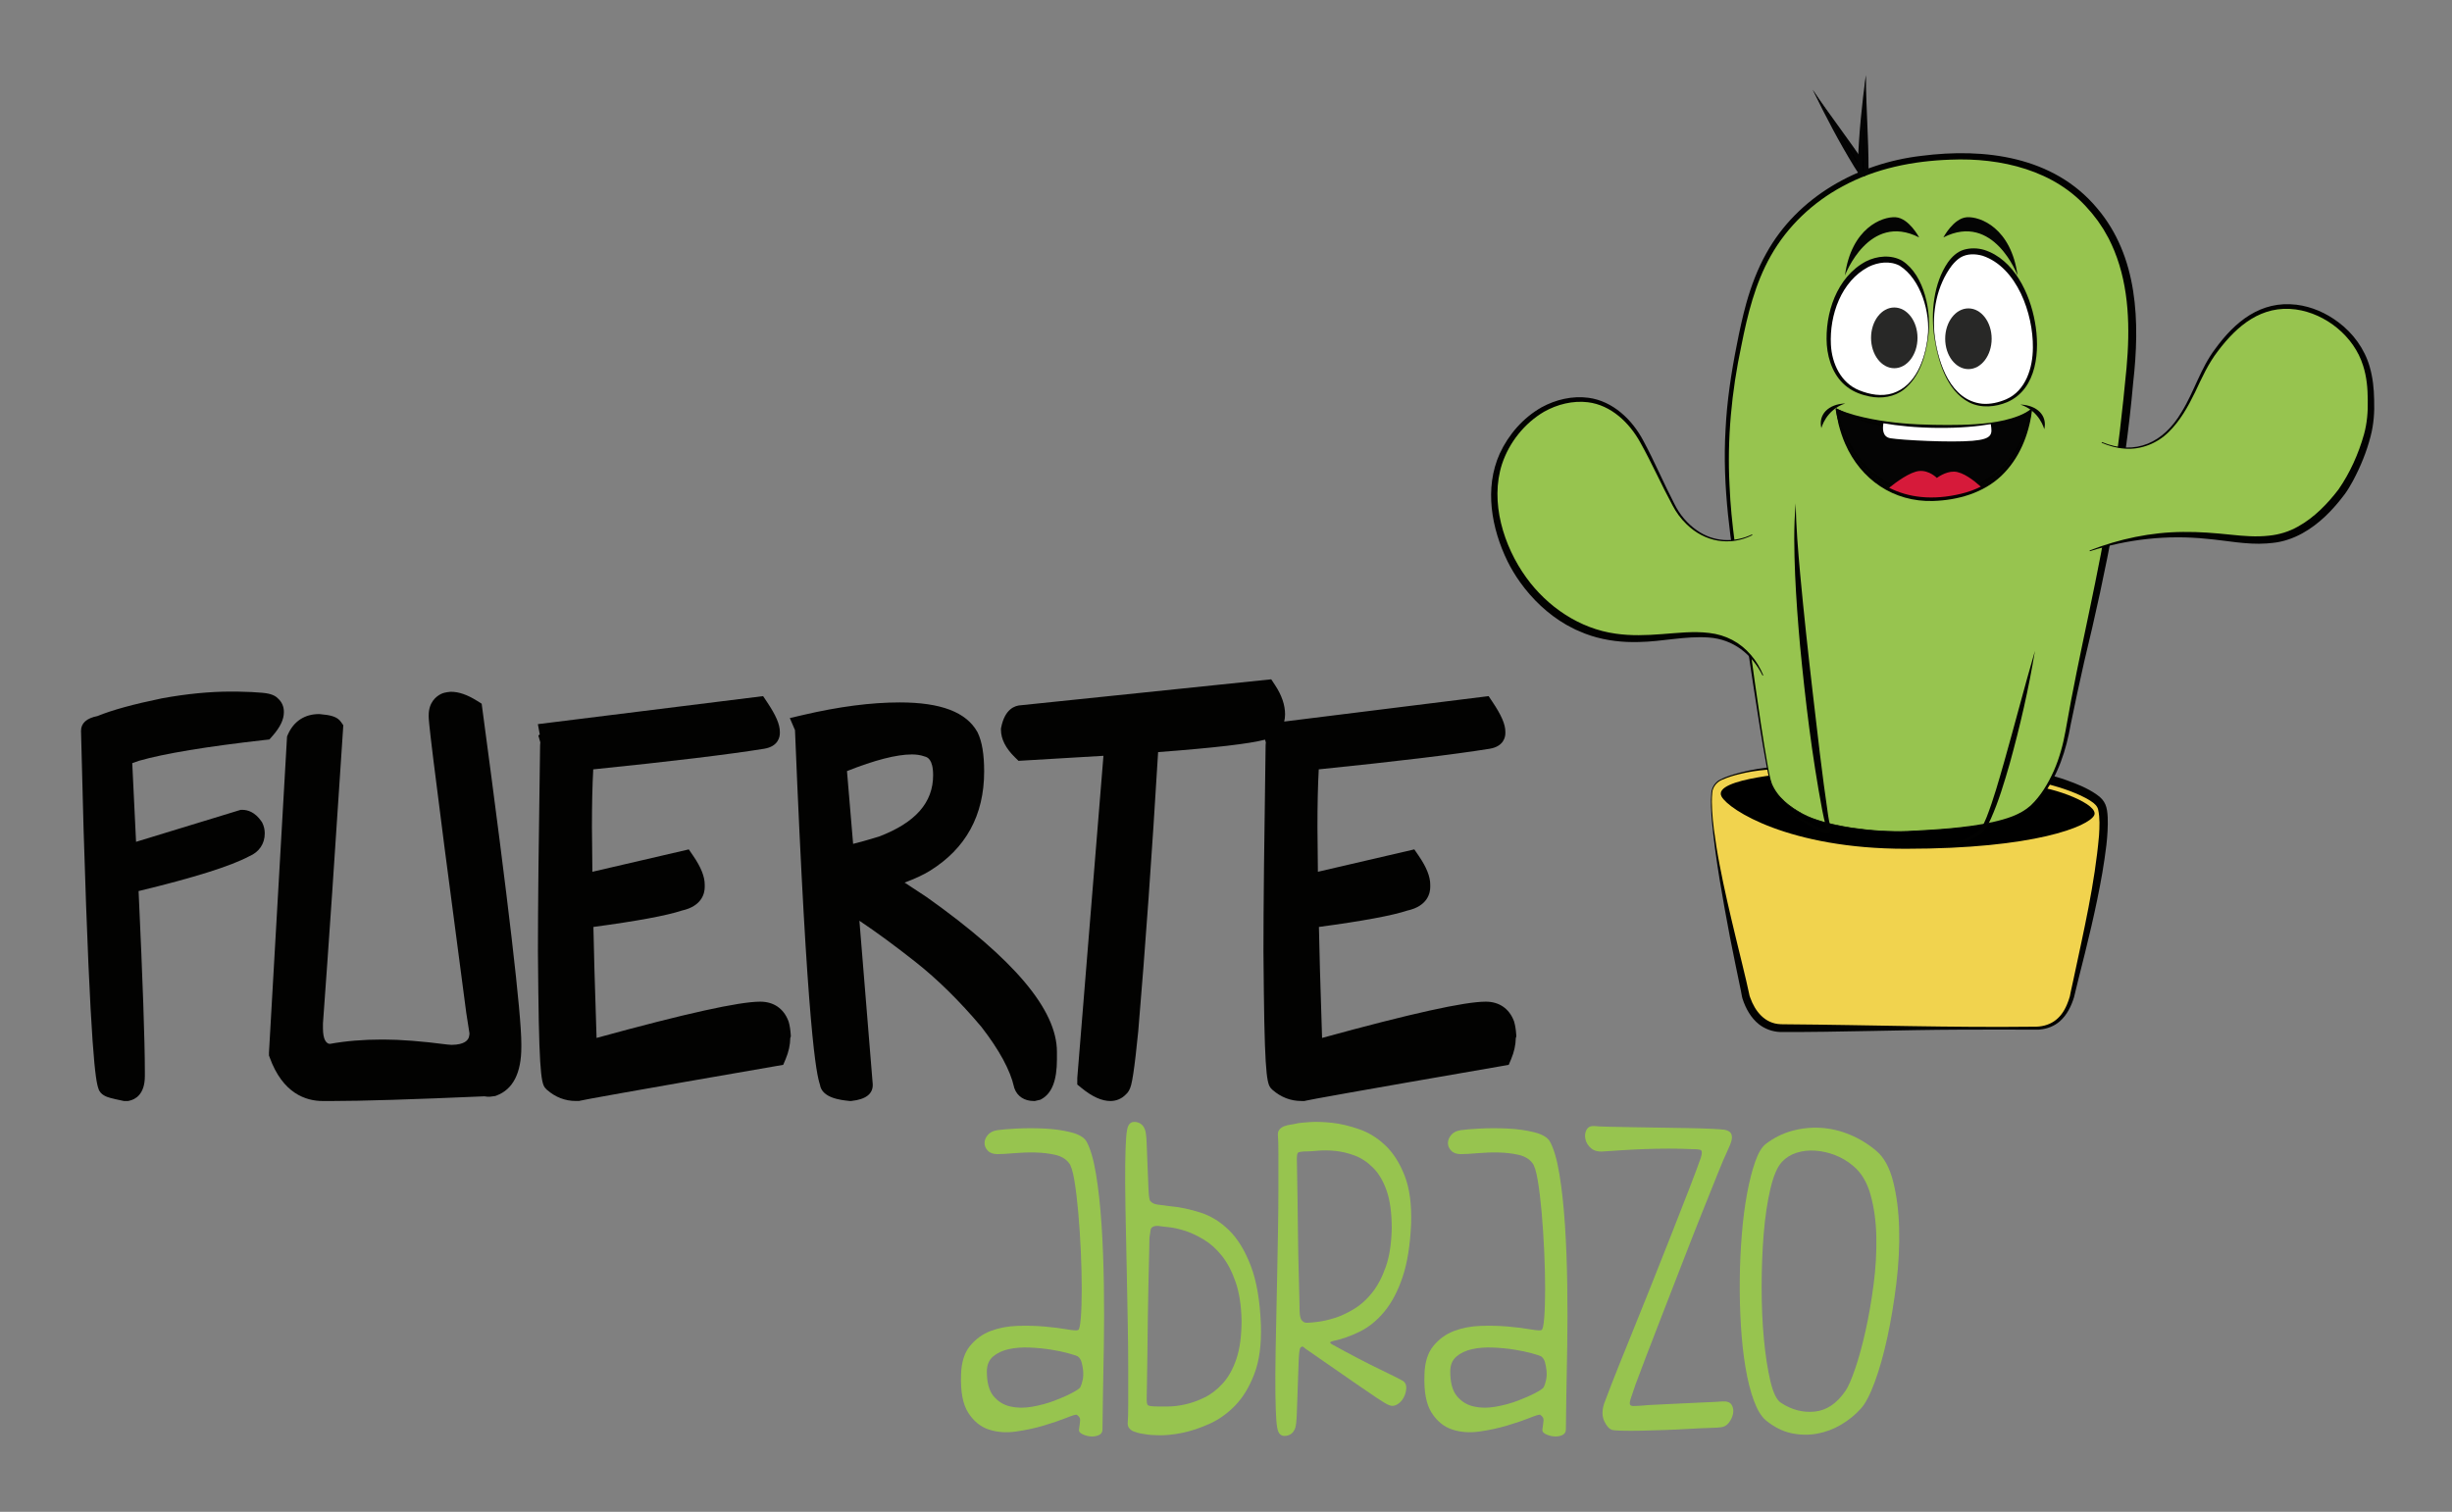 <svg xmlns="http://www.w3.org/2000/svg" id="Livello_1" viewBox="0 0 2523 1556"><rect x="0" y="0" width="2523" height="1556" fill="#808080" stroke="none"/><defs><style>.cls-1{fill:#040404;}.cls-2{fill:#020201;}.cls-3{fill:#f1d34e;}.cls-4{fill:#fff;}.cls-5{fill:#fffeff;}.cls-6{fill:#97c44f;}.cls-7{fill:#d61a3a;}.cls-8{fill:#282827;}</style></defs><g id="ORIZZONTALE"><g id="cactus"><path class="cls-3" d="m1761.34,815.86c-4.63,46.59,32.02,191.49,34.71,208.11.15.95.36,1.89.67,2.8,5.83,17.27,17.05,31.49,37.5,31.49h259.96c20.64,0,31.7-12.45,37.66-31.9.18-.58.32-1.18.43-1.78,2.24-13.09,40.08-156.57,30.89-192.53-.81-3.19-2.67-6-5.16-8.16-9.05-7.83-26.28-14.51-41.52-19.2-69.88-21.5-223.79-19.36-296.29-13.78-13.8,1.06-36.92,5.45-49.71,11.77-5.12,2.53-8.57,7.51-9.14,13.19Z"></path><path class="cls-2" d="m1761.79,815.9c-1.03,12.41.22,24.94,1.69,37.29,1.61,12.38,3.56,24.71,5.94,36.97,4.67,24.54,10.37,48.86,16.22,73.14,3.62,15.34,11.01,44.36,14.13,59.45.23,1.27.54,2.68,1.06,3.86,5.03,14.29,15.16,26.97,31.34,27.53,1.11.13,5.57.1,6.81.11,84.34.65,168.75,3.48,253.09,2.46,16.85.5,28.43-7.42,34.81-22.98,1.15-2.59,2.01-5.33,2.85-8.04.39-1.62.65-3.39,1.01-5,.59-2.85,2.34-10.81,3-13.77,10.33-48.65,21.73-97.42,26.06-146.98.57-8.94.97-18.04-.88-26.63-.8-3.6-3.7-6.23-6.73-8.24-3.62-2.51-7.51-4.56-11.57-6.44-28.04-12.68-58.6-17.59-89.33-21.07-37.09-4.17-74.49-5.56-111.8-6.59-31.18-.75-62.41-1-93.6-.09-18.68.54-37.45,1.17-55.66,5.75-6.05,1.43-12.04,3.24-17.72,5.71-5.76,2.15-10.15,7.39-10.73,13.57h0Zm-.9-.09c.51-5.62,4.01-10.86,9.04-13.45,6.35-3.18,13.18-5.21,19.98-7.03,12.13-3.24,24.6-5.17,37.1-6.15,74.95-6.3,150.22-8.75,225.32-1.16,17.21,1.83,34.51,4.43,51.44,8.32,7.69,1.86,15.49,4.09,22.93,6.76,10.6,3.82,21.34,8.1,30.68,14.66,9.22,6.29,10.82,12.89,11.36,23.53.65,19.22-2.45,37.98-5.49,56.81-6.41,37.06-15.47,73.56-24.72,109.97-1.34,5.21-3.26,13.08-4.44,18.27-2.83,9.27-7.3,18.39-14.71,24.88-5.58,4.86-12.8,7.68-20.11,8.33,0,0-1.21.14-1.21.14,0,0-1.21.04-1.21.04-26.58.05-53.17-.23-79.76,0-61.71.24-123.62,2.63-185.35,2.44-7.83-.3-15.59-3.07-21.78-7.88-8.38-6.61-13.63-16.25-16.92-26.18-.89-2.78-1.1-5.6-1.76-8.48-3.73-18.33-7.71-36.69-11.24-55.09-7.52-39.95-14.92-80.03-18.68-120.54-.67-9.37-1.34-18.77-.47-28.17h0Z"></path><path d="m1851.88,795.03s-90.71,5.72-80.5,24.72c7.46,13.87,70.09,53.83,189.36,53.83,133.67,0,188.24-23.24,194.03-34.36,5.79-11.12-40.75-29.04-66.4-30.41-25.65-1.38-236.5-13.78-236.5-13.78Z"></path><g id="Corpo"><path class="cls-6" d="m1963.51,855.67c-33.78,1.39-84.91-4.82-108.87-17.92-16.34-8.93-26.27-18.33-31.7-30.32-6.45-14.25-22.16-136.95-34.45-213.6-7.69-48-20.23-126.2-2.76-219.11,10.88-57.87,20.79-110.56,66.15-154.35,50.9-49.14,114.2-55.94,135.05-57.88,21.75-2.03,99.67-9.28,152.97,38.59,44.62,40.08,59.8,97.82,52.37,177.77-16.54,177.77-38.59,235.65-63.39,365.19-2.32,12.11-7.27,48.83-31.7,78.55-13.63,16.58-33.07,28.94-133.67,33.07Z"></path><path class="cls-2" d="m1963.52,856.07c-19.47.66-38.96-.75-58.22-3.6-13.81-2.12-27.62-5-40.76-9.84,0,0-1.69-.69-1.69-.69,0,0-3.39-1.39-3.39-1.39-1.59-.73-3.35-1.66-4.94-2.42-8.01-4.39-15.76-9.48-22.15-16.07-5.02-5.33-9.44-11.58-11.36-18.73-1.27-4.73-2.24-9.5-3.2-14.27-10.49-57.4-18.08-115.29-27.35-172.88-9.79-57.54-18.45-115.82-14.92-174.38,1.41-29.24,5.86-58.29,11.57-86.97,2.78-14.36,5.87-28.72,9.79-42.84,4.98-17.68,11.52-35.13,20.51-51.21,32.32-58.48,94.53-92.83,159.74-100.39,65.08-8.35,135.87.51,180.46,53.64,42.64,49.99,44.34,117.61,37.34,179.78-8.43,96.39-27.66,193.42-50.45,287.47-4.82,21.3-9.44,42.7-13.78,64.1-4.63,26.45-13.05,52.99-29.78,74.39-4.4,5.9-9.69,11.34-15.9,15.41-14.63,9.19-32.05,12.32-48.81,15.04-24.08,3.41-48.45,4.89-72.72,5.85h0Zm-.03-.8c29.03-1.53,58.34-3.07,86.82-9.16,13.99-3.18,28.37-7.36,39.19-17.09,10.43-9.88,17.93-22.69,23.83-35.71,5.8-13.24,9.58-27.29,12.1-41.51,14.04-81.51,34.73-161.78,46.95-243.27,6.77-43.07,11.6-86.59,15.75-130.03,3.61-40.15,2.87-82.47-12.51-120.2-1.67-4.34-3.9-8.74-5.91-12.93-1.12-2.09-4.09-7.24-5.26-9.27-1.87-2.71-3.99-6.17-5.92-8.86-2.4-3.01-6.2-8.27-8.93-11.06-34.73-41.02-90.97-54.09-142.85-51.85-38.32,1.33-77.03,8.98-110.89,27.5-30.59,16.41-56.79,41.23-73.84,71.53-16.11,28.43-23.9,60.57-30.23,92.39-10.1,47.41-14.73,95.93-12.14,144.38,1.56,38.85,7.94,77.19,13.79,115.6,8.67,57.69,15.48,115.66,25.58,173.11,1.19,5.93,2.16,11.93,4.13,17.63,5.82,14.16,18.66,23.86,31.76,30.99,1.55.79,3.32,1.64,4.88,2.41,0,0,3.36,1.39,3.36,1.39,0,0,1.68.69,1.68.69,13.09,4.83,26.81,7.79,40.6,9.87,19.21,2.81,38.68,4.17,58.08,3.47h0Z"></path><path class="cls-6" d="m1802.96,550.42c-7.05,3.33-19.7,7.97-34.45,5.51-22.92-3.82-38.4-21.19-45.48-34.45-11.02-20.67-23.43-48.23-31.7-63.39-4.52-8.28-9.07-16.56-17.69-25.18-5.17-5.17-14.48-14.27-29.16-18.92-17.15-5.43-31.98-1.74-38.59,0-36.89,9.69-55.31,44.49-57.88,49.61-23.88,47.62-.39,97.67,5.51,110.25,4.34,9.25,27.7,54.73,78.55,74.42,66.34,25.68,120.65-15.48,162.61,20.67,10.25,8.83,16.04,19.07,19.29,26.18"></path><path class="cls-2" d="m1803.13,550.79c-23.37,11.71-49.14,6.96-67.68-11.2-5.91-5.64-10.84-12.36-14.57-19.6-11.51-21.3-21.26-43.47-33.07-64.56-11.16-20.33-30.17-38.57-53.99-41.44-15.46-1.86-31.51,2.15-45.01,9.76-20.13,11.8-35.92,31.6-43.27,53.79-12.66,38.91,1.57,84.66,24.92,116.88,21.74,30.12,54.89,52.66,92.04,57.76,15.7,2.29,31.64,1.7,47.49.47,16.16-1.17,32.51-3.22,48.81-1.19,16.97,1.98,31.76,9.64,42.87,22.69,5.35,6.18,9.55,13.28,12.67,20.8,0,0-.73.33-.73.33-11-22.12-30.29-37.41-55.32-39.13-24.14-1.76-47.68,4.25-72.12,4.63-16.38.48-33.13-1.36-48.99-6.45,0,0-5.88-2.06-5.88-2.06-3.3-1.26-6.78-2.88-10.06-4.23-2.61-1.35-7.15-3.6-9.67-5.05-18.84-10.87-34.98-26.26-47.58-43.93-4.78-6.72-9.11-13.86-12.77-21.26-16.6-33.95-24.09-75.32-8.07-110.92,9.12-19.71,24.13-36.94,43.1-47.69,14.55-7.96,31.59-11.98,48.17-9.79,25.1,3.31,45.14,22.56,56.53,44.25,11.5,21.34,20.9,43.73,32.05,65.19,5.29,10.71,13.18,20.11,22.98,26.94,16.95,11.98,38.17,13.22,56.8,4.26,0,0,.34.72.34.72h0Z"></path><path class="cls-6" d="m2162.64,455.34c8.54,3.64,24.18,8.68,41.34,4.13,19.7-5.21,32.64-19.11,44.1-38.59,13.78-23.43,17.19-41.57,35.83-64.77,9.62-11.98,28.52-35.51,59.26-39.96,31.06-4.5,60.57,12.47,77.17,33.07,20.09,24.93,19.29,53.23,19.29,71.66,0,35.83-23.72,76.99-30.32,85.44-6.11,7.83-31.84,42.94-68.9,48.23-28.94,4.13-47.03-2.9-86.82-4.13-23.7-.73-59.05.9-103.36,16.54"></path><path class="cls-2" d="m2162.8,454.97c34.74,14.45,63.65.34,81.91-30.84,12.96-20.87,19.58-45.21,34.56-64.96,20.37-28.05,46.84-49.99,83.6-45.55,15.7,1.9,30.6,8.49,43.16,17.98,15.22,11.33,26.99,27.45,32.25,45.77,3.23,11.05,4.43,22.68,4.61,34.12.47,12.53-.42,25.28-3.59,37.36-4.12,16.19-10.48,31.64-18.36,46.33-2.53,4.6-5.2,9.23-8.39,13.54-11.93,15.92-26.06,30.58-43.7,40.27-9.3,5.1-19.74,8.75-30.43,9.78-1.55.19-4.72.49-6.29.57-20.72,1.46-41.13-3.06-61.58-4.78-40.42-4.24-81.49.37-120.19,12.77,0,0-.27-.75-.27-.75,30.62-11.97,63.28-18.88,96.24-19.1,16.44-.23,32.94,1.16,49.24,2.86,13.1,1.38,25.92,2.44,38.93.99,10.67-1.02,20.96-4.2,30.35-9.55,16.43-9.2,29.92-23.08,41.33-37.99,11.85-17.09,20.63-36.72,26.25-56.68,3.22-11.64,4.16-23.55,3.88-35.5-.04-11.94-1.12-23.96-4.81-35.34-9.31-30.06-38.27-53.47-69.25-57.78-34.98-4.71-60.28,16.55-80.1,42.84-9.99,12.89-16.63,27.74-23.57,42.47-7.19,14.73-15.35,29.4-27.21,40.95-11.76,11.65-28.51,18.31-45.09,17.01-8.24-.55-16.28-2.78-23.8-6.05,0,0,.31-.74.31-.74h0Z"></path><path class="cls-2" d="m1836.72,833.62c7.09,3.97,14.23,7.87,21.47,11.53,3.63,1.81,7.26,3.6,10.94,5.19,3.44,1.41,7.16,3.16,10.83,3.37.34.01.6-.11.46-.07-.12.03-.24.19-.29.28-.07.13-.07.18-.08.14,0-.06-.09-.43-.22-.75-.38-.91-.82-2.09-1.09-3.03-1.54-5.46-2.65-11.01-3.77-16.55-10.57-56.01-17.35-112.64-22.81-169.35-2.16-24.09-4.04-48.92-5.08-73.08-.92-24.4-1.64-48.93.67-73.26.28,24.4,2.38,48.64,4.56,72.91,3.7,40.08,8.18,81.16,12.81,121.09,4.9,42.31,9.67,84.68,15.9,126.8.54,3.46,1.13,6.92,1.9,10.31.42,2.24,1.94,4.21.83,6.59-2.73,4.83-12.41-1.05-15.93-2.62-10.86-5.7-21.09-12.47-31.09-19.51h0Z"></path><path class="cls-2" d="m2093.89,669.77c-6.45,39.24-15.41,78-26.02,116.31-5.54,19.15-11.23,38.36-19.36,56.62-2.26,4.72-4.29,9.31-7.91,13.35-.81.92-2.21,1.8-3.19,2.53-3.07,2.2-6.54,4.14-10.01,5.62-9.28,3.92-19.43,5.79-29.44,5.16,9.76-.68,19.53-3.3,28.17-7.82,3.16-1.63,6.31-3.64,9.06-5.91.77-.64,1.9-1.46,2.51-2.23,2.79-3.57,4.75-8.27,6.52-12.55,7.14-18.31,12.44-37.47,17.89-56.4,10.68-37.57,20.84-77.19,31.79-114.68h0Z"></path></g><g id="Ciuffo"><path d="m1865.19,92.34s46.55,84.52,50.71,86.02c4.15,1.5,4.76-2.88,3.7-4.37s-54.41-81.65-54.41-81.65Z"></path><path class="cls-1" d="m1865.19,92.34c13.81,21.75,26.77,43.96,40.16,65.92,3.8,5.98,7.39,12.6,11.76,17.94-.09-.07-.21-.13-.32-.17-.09-.03-.01,0-.01,0,0,0,.06.01.06.01,0,0,.22.06.22.06.16.07.23.02.34.06.15-.01.17-.02.1.01-.08.03-.07.08-.02-.04.05-.1.1-.31.09-.52,0-.19-.11-.39,0-.2l-.85-1.3c-18.17-27.09-33.04-54.04-51.53-81.78h0Zm0,0c17.25,25.75,38.06,52.36,55.51,78.85,0,0,.93,1.38.93,1.38,2.79,4.63-1.08,10.14-6.34,8.2-.57-.14-1.22-.6-1.62-1-2.24-2.41-3.91-5.31-5.68-8.01-15.72-25.67-29.7-52.33-42.8-79.42h0Z"></path><path d="m1919.83,77.5s-7.79,96.18-5.15,99.72c2.64,3.54,5.56.22,5.5-1.61s-.34-98.11-.34-98.11Z"></path><path class="cls-1" d="m1919.83,77.5c-.48,25.76-1.92,51.43-2.87,77.14-.13,7.08-.79,14.58-.08,21.45-.04-.11-.1-.22-.18-.32-.06-.07,0-.01,0-.01,0,0,.04.04.04.04,0,0,.15.17.15.17.1.14.18.15.25.24.14.07.16.08.07.07-.08-.01-.1.03,0-.04.09-.06.25-.21.36-.38.11-.15.13-.38.12-.17v-1.55c-.2-32.62,2.26-63.3,2.14-96.64h0Zm0,0c.19,31,2.87,64.67,2.81,96.39,0,0,.01,1.66.01,1.66-.23,5.4-6.5,7.86-9.81,3.34-.4-.43-.69-1.17-.8-1.73-.53-3.25-.33-6.59-.32-9.81,1.05-30.08,4.1-60.03,8.11-89.85h0Z"></path></g><g id="sorriso"><path class="cls-1" d="m1889.45,420.84s30.31,19.49,104.35,20.13c74.04.65,95.69-18.19,95.69-18.19,0,0-5.63,68.85-71.44,84.76-75.2,18.18-118.64-30.53-128.6-86.71Z"></path><path class="cls-2" d="m1889.23,420.5c.33-.05.82.17,1.15.34,0,0,.72.34.72.34,11.21,4.89,23.17,7.85,35.15,10.17,20.84,3.99,42.15,5.59,63.35,5.91,19.09.32,38.32.32,57.3-1.99,10.46-1.36,21.04-3.58,30.85-7.5,4.75-1.92,9.44-4.42,13.24-7.76,0,0-.27,2.87-.27,2.87-3.12,24.81-13.04,49.32-31.43,66.86-18.64,17.72-44.94,25.08-70.15,25.88-40.67,1.23-74.38-21.9-90.49-58.79-2.85-6.45-5.02-13.14-6.76-19.93-1.25-5.27-2.41-11.05-2.66-16.41h0Zm.44.67c1.44,4.26,2.62,8.64,4.06,12.81,9.71,29.5,30.66,57.02,60.63,67.53,18.09,6.59,38,6.89,56.81,3.42,35.6-5.82,62.29-30.36,73.16-64.53,1.85-5.76,3.29-11.76,3.94-17.71,0,0,2.04,1.03,2.04,1.03-3.64,2.77-7.52,4.53-11.61,6.34-36.31,14.35-76.63,16.56-115.16,12.86-23.58-2.57-47.54-7.31-68.74-18.32-1.64-.92-3.33-1.88-4.89-2.94,0,0-.32-.22-.32-.22,0,0,.12-.1.08-.26h0Z"></path><path class="cls-1" d="m1987.22,512.01c-14.97,0-28.84-2.99-41.45-8.97-29.5-13.97-50.3-43.91-57.07-82.13-.04-.23.12-.46.39-.58.27-.11.62-.09.86.07.3.19,31.01,19.36,103.86,20,38.03.33,61.86-4.58,75.16-8.76,14.4-4.52,19.89-9.18,19.94-9.23.21-.19.57-.25.87-.16.3.09.49.32.47.57-.06.69-6.42,69.42-71.97,85.27-10.81,2.61-21.18,3.92-31.07,3.92Zm-96.76-89.86c6.97,37.22,27.37,66.3,56.12,79.92,20.54,9.73,44.51,11.39,71.23,4.93,59.1-14.29,69.38-72.44,70.73-82.7-6.04,4.13-30.91,17.81-94.76,17.25-38.36-.34-64.79-5.81-80.21-10.35-12.73-3.75-20.15-7.41-23.12-9.04Z"></path><path class="cls-7" d="m2010.69,485.41c-9.13-.21-17.75,6.5-17.75,6.5,0,0-7.79-8.12-18.19-7.14-9.45.89-23.65,11.4-30.9,17.24,19.7,10.05,44.46,13.33,74.19,6.14,7.46-1.8,14.14-4.29,20.13-7.28-6.84-6.18-18.38-15.24-27.49-15.45Z"></path><path class="cls-5" d="m1945.31,451.08c12.12,1.95,61.48,4.55,84.43,2.6,20.82-1.77,20.26-7.01,18.68-17.18-13.79,2.4-31.69,4.07-54.62,3.87-22.55-.2-41.02-2.15-55.83-4.76-.93,5.3-1.29,14.09,7.34,15.47Z"></path><path class="cls-1" d="m1874.11,440.64s4.63-18.94,24.62-25.41c-17.46.63-27.98,11.52-24.62,25.41Z"></path><path class="cls-1" d="m2103.45,441.78s-4.63-18.94-24.62-25.41c17.46.63,27.98,11.52,24.62,25.41Z"></path></g><g id="occhi"><path class="cls-4" d="m1990.57,346.89c6.22,44.29,28.98,82.21,71.86,66.51,31.59-11.56,37.48-54.42,26.13-94.37-11.36-39.95-40.65-66.63-67.28-59.05-18.67,5.31-36.64,44.66-30.7,86.91Z"></path><path class="cls-1" d="m1990.86,346.84c3.84,27.77,16.37,65.14,48.6,68.69,8.45.76,17.05-1.27,24.79-4.56,20.31-8.84,27.47-32.65,27.5-53.27.4-34.55-16.22-82.51-51.71-94.46-7.5-2.15-16.01-2.33-22.86,1.8-3.37,2.14-6.29,5.09-8.83,8.25-15.49,20.57-20.68,48.09-17.5,73.57h0Zm-.59.08c-3.61-25.3-.77-55.21,13.95-76.77,4-5.63,9.54-11.11,16.54-13.13,6.82-1.99,14.3-1.8,21.05.23,30.47,9.8,46.76,44.66,52.02,74,5.36,29.12,2.52,68.93-28.32,82.58-12.33,5.16-26.95,6.53-39.19.4-23.62-12.19-32.23-42.89-36.06-67.32h0Z"></path><ellipse class="cls-8" cx="2025.42" cy="348.65" rx="23.9" ry="31.25"></ellipse><path class="cls-1" d="m1999.66,244.35s10.44-19.84,24.19-20.76c13.75-.92,45.51,11.08,52.14,59.9,0,0-24.5-65.51-76.33-39.14Z"></path><path class="cls-4" d="m1983.77,346.95c-4.79,39.26-26.18,72.33-69.16,57.02-31.67-11.28-38.84-49.64-28.83-84.87,10.02-35.23,38.22-58.09,64.86-50.52,18.67,5.31,37.7,40.92,33.13,78.37Z"></path><path class="cls-1" d="m1984.07,346.99c-2.73,19.69-8.8,40.99-25.02,53.85-9.85,7.8-23.28,9.71-35.35,7.2-8.11-1.6-16.11-4.5-22.76-9.55-13.6-10.1-20-27.17-21.24-43.55-2.15-32.21,10.2-69.76,40.11-85.81,11.31-5.85,26.37-7.34,37.72-.62,22.91,14.98,30.1,53,26.53,78.49h0Zm-.6-.07c3.1-24.98-6.95-59.58-28.85-73.48-9.97-5.23-22.19-3.64-32.02,1.21-28.13,14.81-40.21,49.59-38.69,79.98.93,19.41,10.25,39.51,29.12,47.06,10.8,4.39,23.19,6.65,34.51,3.04,23.81-7.77,33.25-35.01,35.93-57.8h0Z"></path><ellipse class="cls-8" cx="1949.13" cy="347.73" rx="23.9" ry="31.25"></ellipse><path class="cls-1" d="m1974.7,244.35s-10.44-19.84-24.19-20.76c-13.75-.92-45.51,11.08-52.14,59.9,0,0,24.5-65.51,76.33-39.14Z"></path></g></g><path class="cls-2" d="m272.65,761.59l4.55-.51,3.02-3.43c8.11-9.21,11.88-17.05,11.88-24.67v-.41c0-5.29-2.07-10-5.77-13.39-4.23-4.92-12.33-5.74-16.45-6.16-6.07-.61-14.75-1.01-26.55-1.23h-5.69c-21.86,0-45.64,2.32-70.7,6.89l-.27.05c-29.69,6.13-51.41,12.1-66.32,18.23-11.28,2.2-16.99,7.34-16.99,15.29l2.64,101.4c7.05,231.71,12.52,259.28,15.23,266.55,1.84,6.89,9.23,8.95,12.26,9.79,2.98.83,7.18,1.79,12.85,2.94l1.16.24h4.25l1.21-.26c6.01-1.27,16.09-6.26,16.09-25.39v-4.67c0-30.97-2.17-93.44-6.45-185.74,57.28-13.85,94.61-25.6,113.91-35.85,10.12-4.31,15.91-12.84,15.91-23.51,0-3.88-.83-7.5-2.47-10.78l-.35-.7-.44-.65c-6.78-10-14.48-12.1-19.75-12.1h-1.77l-107.64,32.91-3.92-80.98,6.96-2.44c26.06-7.46,69.66-14.67,129.61-21.43Z"></path><path class="cls-2" d="m495.6,724.26l-4.71-2.95c-10-6.27-18.76-9.31-26.78-9.31l-1.24.07c-4.26.45-6.9,1.09-9.13,2.2-4.72,2.36-12.64,8.35-12.64,21.96v1.22c0,3.72,0,13.58,38.65,304.89l3.33,21.35c-.07,1.38-.31,2.75-.73,4.17-.98,2.37-3.75,7.42-17.79,7.53l-4.29-.34c-26.24-3.41-48.3-5.13-65.55-5.13h-1.62c-19.35,0-37.34,1.49-53.5,4.44l-1.39-.16c-2.16-.82-5.9-3.47-5.9-15.96v-4.84c5.78-78.86,12.74-180.73,20.67-302.79l.27-4.16-2.39-3.41c-3.86-5.5-10.58-7.07-21.65-8.04l-1.04-.05c-14.69,0-26.04,7.5-31.97,21.12l-.84,1.94-18.58,325.12-.02,3.16.7,1.95c13.4,37.16,37.18,44.96,54.77,44.96h8.93c30.59,0,83.51-1.63,157.32-4.84l2.79.37h3.2l5.16-.69,1.26-.47c16.95-6.36,25.54-23.13,25.54-49.85v-3.45c0-30.83-13.11-143.51-40.08-344.47l-.74-5.51Z"></path><path class="cls-2" d="m811.51,1051.71l-.33-.99c-4.89-12.76-15.16-19.78-28.92-19.78-21.83,0-76.99,12.22-168.42,37.32-1.84-55.93-2.93-94.2-3.25-114.22,45.44-6.13,75.27-11.66,91-16.86,21.22-4.66,23.54-18.47,23.54-24.23v-2.43c0-8.34-3.87-18.03-11.82-29.63l-4.57-6.67-99.21,23.04-.46-46.19c0-23.25.45-43.11,1.35-59.22,79.32-8.08,138.42-15.21,175.75-21.19,15.08-2.43,16.25-12.83,16.25-15.96v-1.62c0-7.54-4.06-16.96-13.17-30.54l-4.06-6.06-231.75,28.83,1.96,10.61-1.46,1.09,2.03,7.12-.19,2.03-.05.94c-1.48,96.61-2.23,168.01-2.23,212.32l.41,41.41c1.07,93.1,3.81,95.83,8.35,100.36l.57.53c8.69,7.6,18.68,11.45,29.72,11.45h3.23l1.37-.33c4.84-1.16,43.87-8.31,202.35-35.76l6.38-1.1,2.52-5.96c3.05-7.22,4.65-14.52,4.78-21.73l.55-1.65-.16-2.34c-.33-4.8-1-8.92-2.05-12.58Z"></path><path class="cls-2" d="m953.28,923.16l-22.49-14.8c10.37-3.81,18.79-7.71,25.69-11.91,37.27-22.9,56.17-57.36,56.17-102.41,0-17.66-2.18-30.75-6.65-40.04l-.33-.63c-11.43-20.47-37.58-30.42-79.94-30.42-29.31,0-62.71,4.34-99.28,12.89l-13.76,3.22,5.32,12.4c12.79,314.44,22.08,354.01,25.65,364.84,2.07,13.91,21.55,15.92,30.14,16.8l1.25.13,1.25-.14c14.41-1.57,21.72-7.11,21.72-16.45v-.48l-13.73-168.51c18.01,12.08,37.31,26.27,57.66,42.37,22.61,17.78,45.46,40.29,67.9,66.92,18.36,23.71,29.66,44.54,33.57,61.91l.16.71.25.69c2.91,8.09,10.26,12.92,19.67,12.92h1.35l5.67-1.31,1.53-.88c10.42-5.99,15.48-19.24,15.48-40.51v-7.91c0-43.16-43.91-95.3-134.24-159.4Zm-81.77-129.54c28.64-11.38,51.09-17.14,66.79-17.14,4.71,0,8.99.66,12.72,1.97l.67.21c2.31.66,8.45,2.41,8.45,19.24,0,28.14-18.16,48.76-55.52,63.05-12.63,3.89-21.12,6.2-26.8,7.57l-6.31-74.9Z"></path><path class="cls-2" d="m1560.08,1064.29c-.33-4.81-1.01-8.92-2.05-12.58l-.33-.99c-4.89-12.75-15.16-19.78-28.92-19.78-21.83,0-76.99,12.22-168.42,37.32-1.84-55.93-2.93-94.21-3.25-114.23,45.44-6.13,75.27-11.66,91-16.86,21.23-4.66,23.54-18.47,23.54-24.23v-2.43c0-8.34-3.87-18.03-11.82-29.63l-4.57-6.67-99.21,23.04-.46-46.19c0-23.25.45-43.11,1.35-59.22,79.33-8.08,138.42-15.21,175.75-21.19,15.08-2.43,16.25-12.83,16.25-15.96v-1.62c0-7.54-4.06-16.96-13.17-30.54l-4.06-6.06-210.33,26.17c.58-2.32.9-4.79.9-7.42,0-9.63-3.46-19.75-10.28-30.07l-3.96-5.99-257.25,26.66c-6.39.24-16.84,3.74-20.62,22.94l-.22,1.13v1.15c0,9.5,4.81,19.04,14.31,28.35l3.75,3.68,87.4-5.18-26.9,331.33-.04,6.99,4.36,3.56c11.07,9.03,20.82,13.42,29.81,13.42,6.1,0,11.69-2.42,15.94-6.87,2.18-1.88,4.11-4.91,5.34-9.69.72-2.82,1.46-6.73,2.25-11.98,1.48-9.76,3.19-24.51,5.1-43.83v-.16c7.22-85.08,14.07-181.45,20.39-286.56,57.97-4.4,94.06-8.61,110.03-12.82l.82,2.85-.19,2.03-.05.95c-1.48,96.63-2.23,168.03-2.23,212.32l.41,41.41c1.07,93.1,3.81,95.83,8.34,100.36l.57.53c8.69,7.6,18.68,11.45,29.72,11.45h3.23l1.37-.33c4.84-1.16,43.87-8.31,202.35-35.76l6.38-1.1,2.52-5.96c3.04-7.21,4.65-14.52,4.78-21.72l.55-1.65-.16-2.35Z"></path><path class="cls-6" d="m1133.44,1260.59c-1.27-19.43-3.16-36.81-5.69-52.14-2.53-15.32-5.85-26.62-9.95-33.89-2.53-4.1-7.9-7.18-16.12-9.24-8.22-2.05-17.23-3.32-27.02-3.79-9.8-.47-19.28-.47-28.44,0-9.17.48-15.8,1.03-19.91,1.66-4.43.64-7.75,2.3-9.95,4.98-2.21,2.69-3.32,5.45-3.32,8.29s1.1,5.45,3.32,7.82c2.21,2.37,5.53,3.55,9.95,3.55s10.19-.31,17.3-.95c7.11-.63,14.29-.87,21.57-.71,7.27.16,14.06.95,20.38,2.37,6.32,1.42,11.06,4.19,14.22,8.29,2.21,2.53,4.1,8.53,5.69,18.01,1.58,9.48,2.92,20.55,4.03,33.18,1.1,12.64,1.97,25.92,2.61,39.82.63,13.91.95,26.78.95,38.63s-.32,21.8-.95,29.86c-.64,8.06-1.58,12.25-2.84,12.56-1.27.64-5.06.4-11.38-.71-6.32-1.1-13.91-2.05-22.75-2.85-8.85-.78-18.25-1.02-28.2-.71-9.95.32-19.12,2.06-27.49,5.21-8.38,3.16-15.49,8.29-21.33,15.4-5.85,7.11-8.93,16.99-9.24,29.62-.64,17.38,1.81,30.42,7.35,39.1,5.53,8.69,12.56,14.46,21.09,17.3,8.53,2.84,17.85,3.55,27.97,2.13,10.11-1.42,19.67-3.47,28.68-6.16,9.01-2.68,16.66-5.29,22.99-7.82,6.32-2.53,9.95-3.63,10.9-3.32,2.53,1.58,3.71,3.48,3.55,5.69-.16,2.21-.56,5.38-1.18,9.48-.32,1.89.79,3.48,3.32,4.74,2.53,1.27,5.29,2.06,8.29,2.37,3,.32,5.84-.07,8.53-1.18,2.68-1.1,4.03-3.08,4.03-5.92,0-7.27.16-18.72.47-34.36.31-15.64.63-33.25.95-52.85.31-19.59.31-40.21,0-61.86-.32-21.64-1.11-42.19-2.37-61.62Zm-19.43,159.74c-.64,3.01-1.42,5.45-2.37,7.35-.64,1.27-3.48,3.24-8.53,5.92-5.06,2.69-11.14,5.38-18.25,8.06-7.11,2.69-14.69,4.74-22.75,6.16-8.06,1.42-15.57,1.35-22.51-.24-6.95-1.58-12.72-5.13-17.3-10.66-4.58-5.53-6.87-13.98-6.87-25.36,0-6.63,2.13-11.77,6.4-15.4,4.27-3.63,9.63-6.16,16.12-7.58,6.47-1.42,13.58-1.97,21.33-1.66,7.74.32,15.09,1.03,22.04,2.13,6.95,1.11,12.95,2.37,18.01,3.79,5.05,1.42,8.21,2.45,9.48,3.08,1.9,1.27,3.24,3.24,4.03,5.92.78,2.69,1.34,5.69,1.66,9.01.31,3.32.16,6.48-.47,9.48Z"></path><path class="cls-6" d="m1287,1302.78c-6.01-15.64-13.43-27.8-22.28-36.5-8.85-8.69-18.65-14.77-29.39-18.25-10.75-3.47-21.33-5.69-31.76-6.63-5.38-.63-9.64-1.18-12.8-1.66-3.16-.47-5.53-1.66-7.11-3.55-.95-.95-1.59-4.98-1.9-12.09-.32-7.11-.64-14.93-.95-23.46-.32-8.53-.64-16.59-.95-24.17-.32-7.58-.95-12.32-1.9-14.22-1.58-4.1-4.43-6.55-8.53-7.35-4.11-.79-6.95.56-8.53,4.03-.95,1.9-1.66,5.85-2.13,11.85-.47,6.01-.79,15.01-.95,27.02-.16,12.01-.08,27.42.24,46.21.31,18.8.79,41.64,1.42,68.49.31,17.06.63,33.89.95,50.48.31,16.59.47,31.84.47,45.74v35.55c0,9.8-.16,16.12-.47,18.96-.32,2.84.16,5.06,1.42,6.64,1.26,1.58,2.92,2.77,4.98,3.55,2.05.79,4.27,1.42,6.64,1.9s4.81.87,7.35,1.18c1.58.32,5.61.56,12.09.71,6.47.16,14.14-.63,22.99-2.37,8.84-1.73,18.25-4.81,28.2-9.24,9.95-4.42,18.96-10.82,27.02-19.2,8.06-8.37,14.61-19.27,19.67-32.71,5.05-13.43,7.27-30.1,6.64-50.01-.95-24.96-4.43-45.27-10.43-60.91Zm-14.69,95.51c-3.48,10.43-8.14,18.89-13.98,25.36-5.85,6.48-12.17,11.38-18.96,14.69-6.8,3.32-13.44,5.69-19.91,7.11-6.48,1.42-12.32,2.13-17.54,2.13h-10.66c-6.32,0-9.8-.55-10.43-1.66-.64-1.1-.95-2.92-.95-5.45,0-.95.07-5.61.24-13.98.16-8.37.31-18.64.47-30.81.16-12.16.31-25.19.47-39.1.16-13.9.39-26.85.71-38.87.31-12.01.55-22.11.71-30.34.16-8.21.24-12.64.24-13.27.31-2.21.71-4.89,1.18-8.06.47-3.16,3.24-4.58,8.29-4.27,1.58.32,4.81.71,9.72,1.18,4.9.47,10.43,1.66,16.59,3.55s12.72,4.9,19.67,9.01c6.95,4.11,13.27,9.72,18.96,16.83,5.69,7.11,10.43,16.11,14.22,27.02,3.79,10.9,5.84,24.1,6.16,39.58,0,15.8-1.74,28.91-5.21,39.34Z"></path><path class="cls-6" d="m1425.64,1179.07c-8.06-7.74-17.06-13.35-27.02-16.83-9.95-3.47-19.36-5.69-28.2-6.64-8.85-.95-16.52-1.18-22.99-.71-6.48.47-10.51.87-12.09,1.18-2.53.64-4.98,1.11-7.35,1.42-2.37.32-4.58.87-6.64,1.66-2.06.79-3.72,1.98-4.98,3.55-1.27,1.59-1.74,3.79-1.42,6.64.31,2.84.47,9.17.47,18.96v35.55c0,13.91-.16,29.15-.47,45.74-.32,16.59-.64,33.42-.95,50.48-.64,27.18-1.11,50.09-1.42,68.73-.32,18.65-.4,33.97-.24,45.98.16,12.01.47,21.02.95,27.02.47,6.01,1.18,9.95,2.13,11.85,1.58,3.48,4.42,4.82,8.53,4.03,4.1-.79,6.95-3.24,8.53-7.35.95-1.9,1.58-7.18,1.9-15.88.31-8.69.63-17.85.95-27.49.31-9.63.63-18.48.95-26.54.31-8.06.95-12.56,1.9-13.51.31-.31.78-.63,1.42-.95.63-.31,1.73.32,3.32,1.89,8.21,5.69,16.98,11.78,26.31,18.25,9.32,6.48,18.09,12.56,26.31,18.25,8.21,5.69,15.4,10.59,21.57,14.69,6.16,4.11,10.19,6.48,12.09,7.11,2.84,1.27,5.69,1.03,8.53-.71,2.84-1.73,5.05-4.1,6.64-7.11,1.58-3,2.44-6.16,2.61-9.48.16-3.32-.87-5.76-3.08-7.35-2.53-1.58-10.66-5.69-24.41-12.32-13.75-6.63-29.79-15-48.11-25.12-1.27-.63-2.13-1.26-2.61-1.9-.47-.63.39-1.26,2.61-1.9,9.16-1.9,18.4-5.13,27.73-9.72,9.32-4.58,17.77-11.45,25.36-20.62,7.58-9.16,13.82-21.01,18.72-35.55,4.9-14.53,7.82-32.86,8.77-54.98.63-19.91-1.59-36.33-6.64-49.3-5.06-12.95-11.61-23.3-19.67-31.05Zm.24,124.9c-3.79,10.75-8.53,19.67-14.22,26.78-5.69,7.11-12.01,12.72-18.96,16.83-6.95,4.11-13.51,7.11-19.67,9.01s-11.69,3.16-16.59,3.79c-4.9.64-8.14.95-9.72.95-2.53.32-4.43,0-5.69-.95-1.27-.95-2.13-2.05-2.61-3.32-.47-1.26-.79-2.68-.95-4.26-.16-1.58-.24-2.85-.24-3.79,0-.63-.08-4.81-.24-12.56-.16-7.74-.4-17.22-.71-28.44-.32-11.21-.56-23.46-.71-36.73-.16-13.27-.32-25.6-.47-36.97-.16-11.38-.32-21.01-.47-28.91-.16-7.89-.24-12.32-.24-13.27,0-2.53.31-4.34.95-5.45.63-1.1,4.1-1.66,10.43-1.66,1.9,0,5.45-.24,10.66-.71,5.21-.47,11.06-.39,17.54.24,6.47.64,13.11,2.21,19.91,4.74,6.79,2.53,13.11,6.72,18.96,12.56,5.84,5.85,10.5,13.75,13.98,23.7,3.47,9.96,5.21,22.83,5.21,38.63-.32,15.8-2.37,29.08-6.16,39.82Z"></path><path class="cls-6" d="m1610.25,1260.59c-1.27-19.43-3.16-36.81-5.69-52.14-2.53-15.32-5.85-26.62-9.95-33.89-2.53-4.1-7.9-7.18-16.12-9.24-8.22-2.05-17.23-3.32-27.02-3.79-9.8-.47-19.28-.47-28.44,0-9.17.48-15.8,1.03-19.91,1.66-4.43.64-7.75,2.3-9.95,4.98-2.21,2.69-3.32,5.45-3.32,8.29s1.1,5.45,3.32,7.82c2.21,2.37,5.53,3.55,9.95,3.55s10.19-.31,17.3-.95c7.11-.63,14.29-.87,21.57-.71,7.27.16,14.06.95,20.38,2.37,6.32,1.42,11.06,4.19,14.22,8.29,2.21,2.53,4.1,8.53,5.69,18.01,1.58,9.48,2.92,20.55,4.03,33.18,1.1,12.64,1.97,25.92,2.61,39.82.63,13.91.95,26.78.95,38.63s-.32,21.8-.95,29.86c-.64,8.06-1.58,12.25-2.84,12.56-1.27.64-5.06.4-11.38-.71-6.32-1.1-13.91-2.05-22.75-2.85-8.85-.78-18.25-1.02-28.2-.71-9.95.32-19.12,2.06-27.49,5.21-8.38,3.16-15.49,8.29-21.33,15.4-5.85,7.11-8.93,16.99-9.24,29.62-.64,17.38,1.81,30.42,7.35,39.1,5.53,8.69,12.56,14.46,21.09,17.3,8.53,2.84,17.85,3.55,27.97,2.13,10.11-1.42,19.67-3.47,28.68-6.16,9.01-2.68,16.66-5.29,22.99-7.82,6.32-2.53,9.95-3.63,10.9-3.32,2.53,1.58,3.71,3.48,3.55,5.69-.16,2.21-.56,5.38-1.18,9.48-.32,1.89.79,3.48,3.32,4.74,2.53,1.27,5.29,2.06,8.29,2.37,3,.32,5.84-.07,8.53-1.18,2.68-1.1,4.03-3.08,4.03-5.92,0-7.27.16-18.72.47-34.36.31-15.64.63-33.25.95-52.85.31-19.59.31-40.21,0-61.86-.32-21.64-1.11-42.19-2.37-61.62Zm-19.43,159.74c-.64,3.01-1.42,5.45-2.37,7.35-.64,1.27-3.48,3.24-8.53,5.92-5.06,2.69-11.14,5.38-18.25,8.06-7.11,2.69-14.69,4.74-22.75,6.16-8.06,1.42-15.57,1.35-22.51-.24-6.95-1.58-12.72-5.13-17.3-10.66-4.58-5.53-6.87-13.98-6.87-25.36,0-6.63,2.13-11.77,6.4-15.4,4.27-3.63,9.63-6.16,16.12-7.58,6.47-1.42,13.58-1.97,21.33-1.66,7.74.32,15.09,1.03,22.04,2.13,6.95,1.11,12.95,2.37,18.01,3.79,5.05,1.42,8.21,2.45,9.48,3.08,1.9,1.27,3.24,3.24,4.03,5.92.78,2.69,1.34,5.69,1.66,9.01.31,3.32.16,6.48-.47,9.48Z"></path><path class="cls-6" d="m1772.35,1442.37c-3.48.32-9.32.64-17.54.95-8.22.32-16.67.71-25.36,1.18-8.69.47-16.83.87-24.41,1.18-7.58.32-12.49.64-14.69.95-4.43.32-7.67.47-9.72.47s-3.24-.63-3.55-1.89c-.32-1.26.07-3.47,1.18-6.64,1.1-3.16,2.61-7.58,4.5-13.27,2.21-6,5.84-15.64,10.9-28.91,5.05-13.27,10.82-28.2,17.3-44.79,6.47-16.59,13.19-33.89,20.14-51.9,6.95-18.01,13.58-34.91,19.91-50.72,6.32-15.8,11.77-29.39,16.35-40.76,4.58-11.38,7.66-18.64,9.24-21.8,1.26-2.84,2.44-5.52,3.55-8.06,1.1-2.53,1.73-4.9,1.9-7.11.16-2.21-.32-4.03-1.42-5.45-1.11-1.42-3.24-2.44-6.4-3.08-2.21-.31-6.64-.63-13.27-.95-6.64-.31-14.54-.55-23.7-.71-9.17-.16-18.89-.31-29.15-.47-10.27-.16-19.99-.31-29.15-.47-9.17-.16-17.23-.31-24.17-.47-6.95-.16-11.69-.39-14.22-.71-3.79-.31-6.48.95-8.06,3.79-1.58,2.85-1.97,6.09-1.18,9.72.79,3.64,2.76,6.8,5.92,9.48,3.16,2.69,7.74,3.72,13.75,3.08,4.42-.31,10.35-.71,17.77-1.18,7.42-.47,15.32-.87,23.7-1.18,8.37-.31,16.66-.47,24.88-.47s15.48.16,21.8.47c4.74,0,8.13.24,10.19.71,2.05.47,2.29,3.24.71,8.29-2.53,7.27-6.64,18.25-12.32,32.94s-12.09,31.05-19.2,49.06c-7.11,18.01-14.54,36.73-22.28,56.17-7.75,19.43-14.93,37.29-21.57,53.56-6.64,16.28-12.17,30.1-16.59,41.47-4.43,11.38-6.95,18.01-7.58,19.91-2.21,6.96-2.13,12.96.24,18.01,2.37,5.06,5.13,8.06,8.29,9.01,1.26.32,4.58.56,9.95.71,5.37.16,11.85.16,19.43,0,7.58-.16,15.8-.39,24.65-.71,8.84-.31,17.22-.71,25.12-1.18,7.9-.47,14.85-.79,20.86-.95,6-.15,9.95-.39,11.85-.71,3.16-.31,5.84-1.9,8.06-4.74,2.21-2.85,3.63-5.92,4.27-9.24.63-3.32.16-6.32-1.42-9.01-1.58-2.68-4.74-3.87-9.48-3.55Z"></path><path class="cls-6" d="m1954.13,1264.39c-.47-17.85-2.53-33.96-6.16-48.35-3.64-14.37-9.41-24.88-17.3-31.52-8.22-6.95-17.23-12.48-27.02-16.59-9.8-4.1-19.75-6.47-29.86-7.11-10.12-.63-20.07.4-29.86,3.08-9.8,2.69-18.8,7.19-27.02,13.51-4.11,3.16-7.75,9.24-10.9,18.25-3.16,9.01-5.92,19.83-8.29,32.47-2.37,12.64-4.19,26.71-5.45,42.19-1.27,15.49-1.98,31.21-2.13,47.16-.16,15.96.24,31.68,1.18,47.16.95,15.48,2.53,29.79,4.74,42.9,2.21,13.12,5.05,24.41,8.53,33.89,3.47,9.48,7.58,16.28,12.32,20.38,8.53,6.95,17.3,11.37,26.31,13.27,9.01,1.9,17.85,2.06,26.54.47,8.69-1.58,16.9-4.66,24.65-9.24,7.74-4.58,14.46-10.03,20.14-16.35,4.74-5.05,9.55-14.22,14.46-27.49,4.89-13.27,9.24-28.68,13.03-46.21,3.79-17.54,6.87-36.1,9.24-55.69,2.37-19.59,3.32-38.31,2.84-56.17Zm-26.31,57.83c-2.21,16.91-4.98,32.79-8.29,47.64-3.32,14.86-6.87,27.81-10.66,38.87-3.79,11.06-7.11,18.65-9.95,22.75-8.85,12.96-19.36,20.07-31.52,21.33-12.17,1.27-23.78-1.73-34.84-9.01-4.43-2.84-8.06-10.27-10.9-22.28-2.84-12.01-5.06-26.31-6.64-42.9-1.59-16.59-2.37-34.52-2.37-53.8s.71-37.6,2.13-54.98c1.42-17.37,3.71-32.78,6.87-46.21,3.16-13.43,7.11-22.67,11.85-27.73,4.1-4.42,9.16-7.58,15.17-9.48,6-1.89,12.4-2.61,19.2-2.13,6.79.47,13.51,1.98,20.14,4.5,6.64,2.53,12.8,6.16,18.49,10.9,8.53,6.95,14.61,16.99,18.25,30.1,3.63,13.12,5.61,27.57,5.92,43.37.31,15.8-.64,32.16-2.84,49.06Z"></path></g></svg>